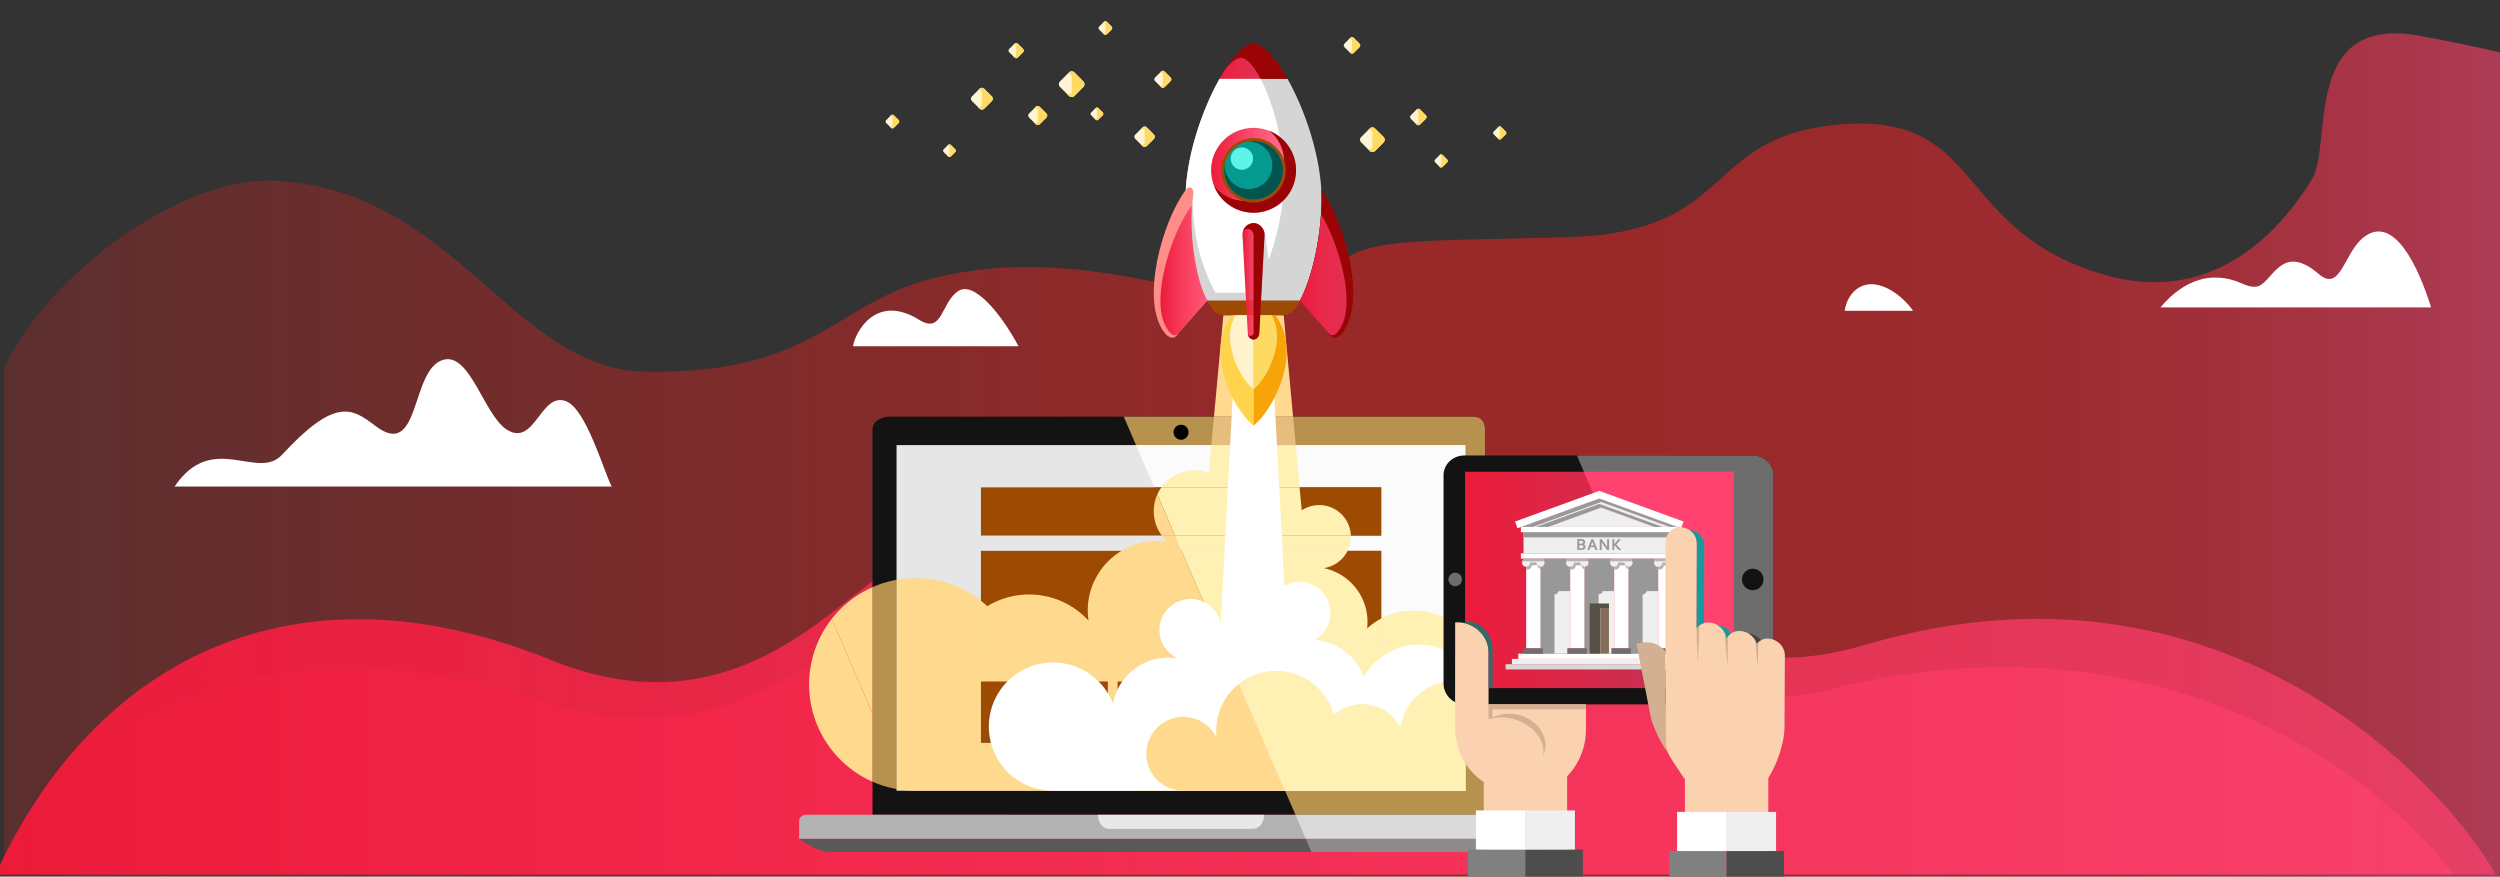 <svg id="Слой_1" data-name="Слой 1" xmlns="http://www.w3.org/2000/svg" xmlns:xlink="http://www.w3.org/1999/xlink" viewBox="0 0 1700.79 596.32"><rect x="0" y="0" width="1700.79" height="596.32" fill="#333333" stroke="none"/><defs><style>.cls-1{fill:url(#Sfumatura_senza_nome_29);}.cls-2,.cls-24{fill:#fff;}.cls-3{fill:url(#Sfumatura_senza_nome_392);}.cls-4{fill:url(#Sfumatura_senza_nome_392-2);}.cls-5{fill:#131313;}.cls-17,.cls-6{fill:#b7924f;}.cls-7{fill:#e6e6e6;}.cls-8{fill:#595959;}.cls-51,.cls-9{fill:#b2b2b2;}.cls-10{fill:#e8e8e8;}.cls-11{fill:#fbfbfb;}.cls-12{fill:#dadada;}.cls-13{fill:#8f8b8b;}.cls-14{fill:#1dc5b9;}.cls-15,.cls-20{fill:#9d4a03;}.cls-16{fill:#54ddd5;}.cls-17,.cls-18,.cls-19,.cls-20,.cls-21,.cls-22,.cls-24,.cls-25,.cls-26,.cls-27,.cls-28,.cls-29,.cls-30,.cls-31,.cls-32,.cls-33,.cls-34,.cls-35,.cls-36,.cls-37,.cls-38,.cls-39,.cls-40,.cls-41,.cls-42,.cls-46,.cls-47,.cls-48,.cls-49,.cls-50,.cls-51,.cls-52,.cls-54,.cls-55,.cls-56,.cls-57,.cls-58,.cls-59,.cls-60{fill-rule:evenodd;}.cls-18{fill:#ffd98d;}.cls-19{fill:#fff0b3;}.cls-21{fill:#88dbd6;}.cls-22{fill:#90e4dd;}.cls-23{fill:#e5bd7c;}.cls-25{fill:#d5d5d5;}.cls-26{fill:#9b0404;}.cls-27{fill:url(#Sfumatura_senza_nome_392-3);}.cls-28{fill:#ffd44c;}.cls-29{fill:#f6a408;}.cls-30{fill:#fff3ce;}.cls-31{fill:#ffda63;}.cls-32{fill:#6dc8a9;}.cls-33{fill:#42a684;}.cls-34{fill:url(#Sfumatura_senza_nome_392-4);}.cls-35{fill:url(#Sfumatura_senza_nome_392-5);}.cls-36{fill:#ff8e88;}.cls-37{fill:url(#Sfumatura_senza_nome_392-6);}.cls-38{fill:url(#Sfumatura_senza_nome_392-7);}.cls-39{fill:#059b91;}.cls-40{fill:#5df4ea;}.cls-41{fill:#03534f;}.cls-42{fill:#fff4d6;}.cls-43,.cls-52{fill:#6d6d6d;}.cls-44{fill:url(#Sfumatura_senza_nome_392-8);}.cls-45{fill:#ff4270;}.cls-46{fill:#efefef;}.cls-47{fill:#d8d8d8;}.cls-48,.cls-53{fill:#989898;}.cls-49{fill:#575047;}.cls-50{fill:#866d59;}.cls-54{fill:#fad2b0;}.cls-55{fill:#2f6d6d;}.cls-56{fill:#d3b092;}.cls-57{fill:gray;}.cls-58{fill:#4d4d4d;}.cls-59{fill:#474545;}.cls-60{fill:#169b9b;}</style><linearGradient id="Sfumatura_senza_nome_29" x1="2.78" y1="310.04" x2="1703.57" y2="310.04" gradientUnits="userSpaceOnUse"><stop offset="0" stop-color="#ff1e1e" stop-opacity="0.2"/><stop offset="0.53" stop-color="#ff1e1e" stop-opacity="0.5"/><stop offset="0.71" stop-color="#ff2022" stop-opacity="0.5"/><stop offset="0.82" stop-color="#ff252f" stop-opacity="0.52"/><stop offset="0.9" stop-color="#ff2f45" stop-opacity="0.55"/><stop offset="0.98" stop-color="#ff3d64" stop-opacity="0.59"/><stop offset="1" stop-color="#ff4270" stop-opacity="0.6"/></linearGradient><linearGradient id="Sfumatura_senza_nome_392" x1="-3" y1="442.22" x2="1697.79" y2="442.22" gradientUnits="userSpaceOnUse"><stop offset="0" stop-color="#ed1b3a"/><stop offset="1" stop-color="#ff4270" stop-opacity="0.7"/></linearGradient><linearGradient id="Sfumatura_senza_nome_392-2" y1="471.04" x2="1668.6" y2="471.04" xlink:href="#Sfumatura_senza_nome_392"/><linearGradient id="Sfumatura_senza_nome_392-3" x1="829.72" y1="46.48" x2="857.58" y2="46.48" xlink:href="#Sfumatura_senza_nome_392"/><linearGradient id="Sfumatura_senza_nome_392-4" x1="823.95" y1="115.85" x2="881.65" y2="115.85" xlink:href="#Sfumatura_senza_nome_392"/><linearGradient id="Sfumatura_senza_nome_392-5" x1="884.38" y1="186.91" x2="916.14" y2="186.91" xlink:href="#Sfumatura_senza_nome_392"/><linearGradient id="Sfumatura_senza_nome_392-6" x1="789.45" y1="184.01" x2="821.21" y2="184.01" xlink:href="#Sfumatura_senza_nome_392"/><linearGradient id="Sfumatura_senza_nome_392-7" x1="845.3" y1="191.39" x2="860.29" y2="191.39" xlink:href="#Sfumatura_senza_nome_392"/><linearGradient id="Sfumatura_senza_nome_392-8" x1="996.71" y1="394.54" x2="1179.36" y2="394.54" xlink:href="#Sfumatura_senza_nome_392"/></defs><path class="cls-1" d="M1703.57,36.33l0,561H2.78V250.9C29.84,189.67,121.08,120,186.83,123c122.64,5.66,161.74,128.58,252.43,129.88,116.16,1.66,127-46.18,195.12-63.42,127.58-32.28,239.48,49.66,268.9.17,17.08-28.74,45.61-25.06,163-28.23,116.82-3.16,89.89-69,186.53-76.8,98.31-7.91,75.8,73.74,180.46,102.78,69,19.13,114.76-24.85,139.63-65.51,14.33-23.44-7.55-110.87,71.47-97.83C1659.7,26.6,1690.11,33,1703.57,36.33Z"/><path class="cls-2" d="M1255,211.44c1.16-8.94,7.58-18.08,18.12-18.08s22.17,9.14,28.42,18.08Z"/><path class="cls-2" d="M1469.84,209.12c6.62-8.21,20.61-21,38.51-20.27,14.69.58,18.62,6.89,26.43,6.18,11-1,16.33-31.3,42.63-8.66,15,12.9,17-14.12,30.49-24.83,20.62-16.35,37.5,20.15,46,47.58Z"/><path class="cls-2" d="M118.78,331c25.78-38.15,56.35-3.5,73.16-21.68,36.13-39.07,47.5-31.77,63.4-19.61,31.24,23.89,23.55-39.07,46.51-45,17.93-4.67,27.54,37.4,42.59,47.34,19.41,12.82,23.28-25.93,40.76-19.06,13.43,5.28,25.23,46.49,30.92,58Z"/><path class="cls-2" d="M580.35,235.59c1-8.37,14.89-36.67,45-18,16.1,10,14.57-11.59,26.56-19.59,10.71-7.15,29.5,15.9,41,37.56Z"/><path class="cls-3" d="M1269.75,438.46c-56.74,16.68-105.46,13.21-171.8-39.92-195.59-156.63-334-135.38-516.26,6-38.83,30.14-103.13,86.53-206.58,44.58C199,377.77,63.18,449.75-3,594.88H1697.79C1665.74,537.22,1514.79,366.44,1269.75,438.46Z"/><path class="cls-4" d="M1249.48,468c-55.49,13.53-111,10.71-175.83-32.38C882.38,308.54,747,325.79,568.78,440.51c-38,24.44-100.85,70.19-202,36.16-172.2-57.91-305,.48-369.76,118.21H1668.6C1637.25,548.11,1489.1,409.56,1249.48,468Z"/><path class="cls-5" d="M593.57,554.3V292.14c0-5.55,6-8.68,11.52-8.68H1001.9c5.55,0,8.34,3.13,8.34,8.68V554.3Z"/><path class="cls-6" d="M881.31,554.3,764.51,283.46H1001.9c5.55,0,8.34,3.13,8.34,8.68V554.3Z"/><polygon class="cls-7" points="996.85 537.93 609.94 537.93 609.94 302.81 996.85 302.81 996.85 537.93 996.85 537.93"/><path class="cls-8" d="M1043,579.6H563.78c-7.53,0-20.09-8.93-20.09-8.93h519.36s-12.56,8.93-20.1,8.93Z"/><path class="cls-9" d="M1063.05,570.67H543.69V558.36c0-2.78,2.61-4.06,5.38-4.06H1058.9c2.77,0,4.15,1.28,4.15,4.06v12.31Z"/><path class="cls-10" d="M852,563.87H755c-8.08,0-8.08-9.57-8.08-9.57h113.1s0,9.57-8.08,9.57Z"/><polygon class="cls-11" points="996.85 537.93 874.25 537.93 772.86 302.81 996.85 302.81 996.85 537.93 996.85 537.93"/><path class="cls-12" d="M1063.05,570.67H888.37l-7.06-16.37H1058.9c2.77,0,4.15,1.28,4.15,4.06v12.31Z"/><path class="cls-13" d="M1043,579.6H892.22l-3.85-8.93h174.68s-12.56,8.93-20.1,8.93Z"/><path d="M808.6,294.07a5.11,5.11,0,1,1-5.1-5.11,5.1,5.1,0,0,1,5.1,5.11Z"/><polygon class="cls-14" points="753.65 505.34 667.34 505.34 667.34 463.67 753.65 463.67 753.65 505.34 753.65 505.34"/><polygon class="cls-15" points="939.66 364.33 667.34 364.33 667.34 331.56 939.66 331.56 939.66 364.33 939.66 364.33"/><polygon class="cls-15" points="939.66 440.23 667.34 440.23 667.34 374.75 939.66 374.75 939.66 440.23 939.66 440.23"/><polygon class="cls-14" points="939.66 505.34 853.35 505.34 853.35 463.67 939.66 463.67 939.66 505.34 939.66 505.34"/><polygon class="cls-14" points="846.65 505.34 760.34 505.34 760.34 463.67 846.65 463.67 846.65 505.34 846.65 505.34"/><polygon class="cls-15" points="939.66 364.33 799.39 364.33 785.26 331.56 939.66 331.56 939.66 364.33 939.66 364.33"/><polygon class="cls-15" points="939.66 440.23 832.12 440.23 803.88 374.75 939.66 374.75 939.66 440.23 939.66 440.23"/><polygon class="cls-16" points="939.66 505.34 860.2 505.34 853.35 489.46 853.35 463.67 939.66 463.67 939.66 505.34 939.66 505.34"/><path class="cls-17" d="M609.94,536.79a71.76,71.76,0,0,1-16.37-5V399.47a71.78,71.78,0,0,1,16.37-5V536.79Z"/><polygon class="cls-18" points="825.89 283.46 832.28 214.49 873.31 214.49 879.7 283.46 825.89 283.46 825.89 283.46"/><path class="cls-18" d="M860.2,505.34h-6.85V489.46l-6.7-15.53v31.41H760.34V463.67h81.89l-10.11-23.44H667.34V408.7a72,72,0,0,0-44.58-15.37,73.21,73.21,0,0,0-12.82,1.13V536.8a73.21,73.21,0,0,0,12.82,1.13H874.25l-14-32.59ZM667.34,463.67h86.31v41.67H667.34V463.67Zm136.54-88.92H763A47.06,47.06,0,0,1,787.36,368a48.28,48.28,0,0,1,6.74.48,28.61,28.61,0,0,1-3.76-4.16h9l4.49,10.42Z"/><path class="cls-19" d="M790.12,331.56a28,28,0,0,1,32.24-10l1.74-18.75h57.39l2.67,28.75Zm63.23,132.11h86.31v41.67H860.2l14,32.59h122.6V429.61c-8.5-8.73-22.75-14.15-35.36-14.15a45.75,45.75,0,0,0-21.83,5.32v19.45H832.12l10.11,23.44h4.42v10.26l6.7,15.53V463.67ZM919,364.33c0,.28,0,.56,0,.84a21.54,21.54,0,0,1-2.24,9.58H803.88l-4.49-10.42Z"/><path class="cls-19" d="M787.34,336.4a28.26,28.26,0,0,1,2.78-4.84h94l1.45,15.64A21.54,21.54,0,0,1,919,364.33H799.39l-12-27.93Z"/><path class="cls-18" d="M832.12,440.23H667.34V408.7c1.49,1.18,2.95,2.41,4.35,3.7a54.8,54.8,0,0,1,68.83,9.8h0A47.33,47.33,0,0,1,763,374.75h40.87l28.24,65.48Z"/><polygon class="cls-20" points="667.34 463.67 753.65 463.67 753.65 505.34 667.34 505.34 667.34 463.67 667.34 463.67"/><polygon class="cls-20" points="760.34 463.67 842.23 463.67 846.65 473.94 846.65 505.34 760.34 505.34 760.34 463.67 760.34 463.67"/><polygon class="cls-21" points="860.2 505.34 853.35 505.34 853.35 489.46 860.2 505.34 860.2 505.34"/><path class="cls-18" d="M786.46,338.62c.26-.76.56-1.5.88-2.22l12,27.93h-9a28,28,0,0,1-3.88-25.71Z"/><path class="cls-19" d="M916.79,374.75a21.58,21.58,0,0,1-16.23,11.74,37.46,37.46,0,0,1,29.53,41.07,47.7,47.7,0,0,1,9.57-6.78v19.45H832.12l-28.24-65.48Z"/><polygon class="cls-22" points="842.23 463.67 846.65 463.67 846.65 473.93 842.23 463.67 842.23 463.67"/><polygon class="cls-22" points="853.35 463.67 939.66 463.67 939.66 505.34 860.2 505.34 853.35 489.46 853.35 463.67 853.35 463.67"/><polygon class="cls-23" points="881.5 302.81 824.1 302.81 825.89 283.46 879.7 283.46 881.5 302.81 881.5 302.81"/><path class="cls-24" d="M996.85,537.93v-85.6c-7.52-8.46-18.51-13.8-32.54-13.8s-29.61,9-36.46,22.15a38.26,38.26,0,0,0-33.55-25.29,21.09,21.09,0,1,0-20.5-36.87l-9.75-184h-22.5l-11.1,209.38A21.09,21.09,0,1,0,801.59,448a39.2,39.2,0,0,0-6.81-.6,38.24,38.24,0,0,0-37.62,31.36,43.65,43.65,0,1,0-40.79,59.22Z"/><path class="cls-19" d="M952.72,494.81a29.45,29.45,0,0,0-45.32-8.6,40.76,40.76,0,0,0-64.53-21l31.36,72.72H996.85V463.6c-20.65-3.1-40.81,9.71-44.13,31.21Z"/><path class="cls-18" d="M842.87,465.21a40.71,40.71,0,0,0-15.47,32,41.19,41.19,0,0,0,.27,4.74,25.13,25.13,0,1,0-22.65,36h69.21l-31.36-72.72Z"/><path class="cls-18" d="M593.57,531.79A72.31,72.31,0,0,1,565.8,421.11l27.77,64.41v46.27Z"/><path class="cls-18" d="M565.8,421.11a72.52,72.52,0,0,1,27.77-21.64v86L565.8,421.11Z"/><path class="cls-25" d="M884.38,204.6c9-16.84,14.71-46.17,14.71-69.18,0-27.71-11-60.22-23.21-81.83H829.72c-12.19,21.61-23.22,54.12-23.22,81.83,0,23,5.67,52.34,14.71,69.18Z"/><path class="cls-20" d="M834.07,214.49c-2.9,0-6.46-.54-8.58-3.23a46.12,46.12,0,0,1-4.28-6.66h63.17a45.29,45.29,0,0,1-4.28,6.66c-2.11,2.69-5.67,3.23-8.58,3.23Z"/><path class="cls-26" d="M829.72,53.59c8.15-14.45,16.83-24,23.08-24s14.92,9.58,23.08,24Z"/><path class="cls-27" d="M857.58,53.59c-4.58-8.75-9.42-14.21-13.43-14.21-2.63,0-6,2.34-9.67,6.42-1.59,2.39-3.19,5-4.76,7.79Z"/><path class="cls-24" d="M863.13,176.74a183.68,183.68,0,0,0,10.17-45.92c1.94-23.94-4.49-52-12.61-70.68-1-2.34-2.06-4.54-3.11-6.55H829.72c-11.29,20-21.58,49.39-23,75.63l.4-.54c1.89-2.05,5-1.5,4.7,2.94h0a129.13,129.13,0,0,0,15,67.49H846a13.86,13.86,0,0,0,1.41-.07l-2.1-39a7.8,7.8,0,0,1,7.49-8.22,7.56,7.56,0,0,1,6.08,3.45,9.68,9.68,0,0,1,1.78,4.18l2.47,17.34Z"/><path class="cls-28" d="M852.8,289.56c-11.66-9.48-22.55-32.16-22.55-50.3,0-9.88,3-18.75,7.75-24.77h14.8v75.07Z"/><path class="cls-29" d="M852.8,289.56c11.66-9.48,22.54-32.16,22.54-50.3,0-9.88-3-18.75-7.74-24.77H852.8v75.07Z"/><path class="cls-30" d="M852.8,264.86c-8.27-6.71-16-22.79-16-35.64a30.23,30.23,0,0,1,3.61-14.73H852.8v50.37Z"/><path class="cls-31" d="M852.8,264.86c8.26-6.71,16-22.79,16-35.64a30.34,30.34,0,0,0-3.61-14.73H852.8v50.37Z"/><path class="cls-32" d="M852.8,135.74a19.89,19.89,0,1,1,0-39.78v39.78Z"/><path class="cls-33" d="M852.8,135.74a19.89,19.89,0,0,0,0-39.78v39.78Z"/><path class="cls-34" d="M852.8,144.7a28.85,28.85,0,1,1,28.85-28.85A28.85,28.85,0,0,1,852.8,144.7Z"/><path class="cls-26" d="M884.38,204.61,904,226.77c2.89,5.13,6.89,2.67,9.24-.3,16.82-21.38,1.72-75.76-14.36-97.25q.18,3.14.18,6.2c0,23-5.63,52.17-14.63,69l-.08.15Z"/><path class="cls-35" d="M884.38,204.61,904,226.77c3.4,3.83,6.62-1.52,8.14-4.05,10.31-17.14-1.33-57-13.43-77-1.35,20.92-6.62,44.48-14.36,58.89h0Z"/><path class="cls-36" d="M821.21,204.6l-19.65,22.17c-2.88,5.12-6.89,2.67-9.23-.3-17-21.55-1.47-76.68,14.75-97.79,2-2.2,5.45-1.4,4.58,3.95-3.49,21.45.87,55.86,9.55,72Z"/><path class="cls-37" d="M821.21,204.6l-19.65,22.17c-3.4,3.84-6.61-1.52-8.14-4.05-11.43-19,4.15-66,17.39-82.81,0,.31,0,.62-.07.93V141l-.05.84,0,.24,0,.8v.29l0,.79v.24c-.83,20.77,3.4,47,10.65,60.45Z"/><path class="cls-38" d="M852.8,151.77c4.12,0,7.71,4.06,7.48,8.22L856.7,226.8c-.12,2.14-1.76,4.21-3.9,4.21s-3.79-2.1-3.9-4.21L845.31,160a7.8,7.8,0,0,1,7.49-8.22Z"/><path class="cls-26" d="M852.8,151.77c4.12,0,7.71,4.06,7.48,8.22L856.7,226.8c-.12,2.14-1.76,4.21-3.9,4.21a4.14,4.14,0,0,1-3.78-3.39,2.12,2.12,0,0,0,1.78.93,2.34,2.34,0,0,0,2-2.41V160a4.34,4.34,0,0,0-4.31-4.25,4,4,0,0,0-2.79,1.42,7.71,7.71,0,0,1,7.1-5.36Z"/><path class="cls-26" d="M852.8,144.7A28.85,28.85,0,0,1,826,126.53,26.7,26.7,0,1,0,863.48,89,28.86,28.86,0,0,1,852.8,144.7Z"/><path class="cls-20" d="M852.8,137.74a21.9,21.9,0,1,1,21.89-21.89,21.89,21.89,0,0,1-21.89,21.89Z"/><path class="cls-39" d="M852.8,135.74a19.89,19.89,0,1,1,19.88-19.89,19.89,19.89,0,0,1-19.88,19.89Z"/><path class="cls-40" d="M844.85,100.31a7.59,7.59,0,1,1-7.59,7.59,7.58,7.58,0,0,1,7.59-7.59Z"/><path class="cls-41" d="M852.8,135.74a19.93,19.93,0,0,1-19.59-23.38v.08a16.18,16.18,0,1,0,16.18-16.17h-.08a19.89,19.89,0,1,1,3.49,39.47Z"/><path class="cls-42" d="M602.9,81.68l3.23-3.23a1.43,1.43,0,0,1,2,0l3.24,3.23a1.43,1.43,0,0,1,0,2l-3.24,3.24a1.43,1.43,0,0,1-2,0l-3.23-3.24a1.43,1.43,0,0,1,0-2Z"/><path class="cls-31" d="M606.13,78.45a1.43,1.43,0,0,1,2,0l3.24,3.23a1.45,1.45,0,0,1,.41,1,1.42,1.42,0,0,1-.41,1l-3.24,3.24a1.43,1.43,0,0,1-2,0l-.84-.84a1.12,1.12,0,0,0,1.85-.81V80.1a1.12,1.12,0,0,0-1.85-.81l.84-.84Z"/><path class="cls-42" d="M642,101.61l3-3a1.33,1.33,0,0,1,1.87,0l3,3a1.32,1.32,0,0,1,0,1.87l-3,3a1.32,1.32,0,0,1-1.87,0l-3-3a1.33,1.33,0,0,1,0-1.87Z"/><path class="cls-31" d="M645,98.6a1.33,1.33,0,0,1,1.87,0l3,3a1.33,1.33,0,0,1,.39.94,1.29,1.29,0,0,1-.39.93l-3,3a1.32,1.32,0,0,1-1.87,0l-.78-.78a1,1,0,0,0,1.72-.75v-4.82a1,1,0,0,0-1.72-.76l.78-.78Z"/><path class="cls-42" d="M661.23,65.56l5.15-5.16a2.28,2.28,0,0,1,3.21,0l5.15,5.16a2.25,2.25,0,0,1,0,3.2l-5.15,5.16a2.28,2.28,0,0,1-3.21,0l-5.15-5.16a2.27,2.27,0,0,1,0-3.2Z"/><path class="cls-31" d="M666.38,60.4a2.28,2.28,0,0,1,3.21,0l5.15,5.16a2.25,2.25,0,0,1,0,3.2l-5.15,5.16a2.28,2.28,0,0,1-3.21,0L665,72.58c.71.7,3,.62,3-1.29V63c0-1.91-2.24-2-3-1.29l1.34-1.34Z"/><path class="cls-42" d="M700.09,77.2l4.49-4.49a2,2,0,0,1,2.79,0l4.5,4.49a2,2,0,0,1,0,2.79l-4.5,4.49a2,2,0,0,1-2.79,0L700.09,80a2,2,0,0,1,0-2.79Z"/><path class="cls-31" d="M704.58,72.71a2,2,0,0,1,2.79,0l4.5,4.49a2,2,0,0,1,0,2.79l-4.5,4.49a2,2,0,0,1-2.79,0l-1.17-1.17A1.55,1.55,0,0,0,706,82.19V75a1.56,1.56,0,0,0-2.57-1.13l1.17-1.16Z"/><path class="cls-42" d="M686.59,33.31l3.59-3.59a1.57,1.57,0,0,1,2.23,0L696,33.31a1.57,1.57,0,0,1,0,2.23l-3.59,3.59a1.57,1.57,0,0,1-2.23,0l-3.59-3.59a1.57,1.57,0,0,1,0-2.23Z"/><path class="cls-31" d="M690.18,29.72a1.57,1.57,0,0,1,2.23,0L696,33.31a1.57,1.57,0,0,1,.46,1.12,1.54,1.54,0,0,1-.46,1.11l-3.59,3.59a1.57,1.57,0,0,1-2.23,0l-.94-.93a1.25,1.25,0,0,0,2.06-.9V31.55a1.25,1.25,0,0,0-2.06-.9l.94-.93Z"/><path class="cls-42" d="M721.11,55.38l6.07-6.07a2.68,2.68,0,0,1,3.78,0L737,55.38a2.68,2.68,0,0,1,0,3.78L731,65.23a2.68,2.68,0,0,1-3.78,0l-6.07-6.07a2.68,2.68,0,0,1,0-3.78Z"/><path class="cls-31" d="M727.18,49.31a2.68,2.68,0,0,1,3.78,0L737,55.38a2.68,2.68,0,0,1,0,3.78L731,65.23a2.68,2.68,0,0,1-3.78,0l-1.58-1.58c.83.83,3.47.74,3.47-1.52V52.41c0-2.26-2.64-2.35-3.47-1.52l1.58-1.58Z"/><path class="cls-42" d="M742.34,76.53l3-3a1.33,1.33,0,0,1,1.87,0l3,3a1.35,1.35,0,0,1,0,1.88l-3,3a1.33,1.33,0,0,1-1.87,0l-3-3a1.33,1.33,0,0,1,0-1.88Z"/><path class="cls-31" d="M745.35,73.52a1.33,1.33,0,0,1,1.87,0l3,3a1.35,1.35,0,0,1,0,1.88l-3,3a1.33,1.33,0,0,1-1.87,0l-.79-.79a1,1,0,0,0,1.72-.75V75.06a1,1,0,0,0-1.72-.75l.79-.79Z"/><path class="cls-42" d="M747.75,18.08,751,14.85a1.43,1.43,0,0,1,2,0l3.23,3.23a1.44,1.44,0,0,1,0,2L753,23.33a1.43,1.43,0,0,1-2,0l-3.24-3.23a1.44,1.44,0,0,1,0-2Z"/><path class="cls-31" d="M751,14.85a1.43,1.43,0,0,1,2,0l3.23,3.23a1.45,1.45,0,0,1,0,2L753,23.33a1.43,1.43,0,0,1-2,0l-.84-.84a1.11,1.11,0,0,0,1.84-.81V16.5a1.11,1.11,0,0,0-1.84-.81l.84-.84Z"/><path class="cls-42" d="M785.84,52.71l4-4a1.77,1.77,0,0,1,2.5,0l4,4a1.77,1.77,0,0,1,0,2.5l-4,4a1.77,1.77,0,0,1-2.5,0l-4-4a1.77,1.77,0,0,1,0-2.5Z"/><path class="cls-31" d="M789.86,48.69a1.77,1.77,0,0,1,2.5,0l4,4a1.79,1.79,0,0,1,0,2.5l-4,4a1.77,1.77,0,0,1-2.5,0l-1-1a1.39,1.39,0,0,0,2.29-1V50.74a1.38,1.38,0,0,0-2.29-1l1-1.05Z"/><path class="cls-42" d="M772.42,91.52l4.81-4.81a2.11,2.11,0,0,1,3,0L785,91.52a2.12,2.12,0,0,1,0,3l-4.81,4.81a2.11,2.11,0,0,1-3,0l-4.81-4.81a2.12,2.12,0,0,1,0-3Z"/><path class="cls-31" d="M777.22,86.71a2.12,2.12,0,0,1,3,0L785,91.52a2.11,2.11,0,0,1,0,3l-4.81,4.81a2.12,2.12,0,0,1-3,0L776,98.07c.65.65,2.74.58,2.74-1.21V89.17c0-1.79-2.09-1.86-2.74-1.21l1.24-1.25Z"/><path class="cls-42" d="M926,93.24l5.84-5.83a2.57,2.57,0,0,1,3.63,0l5.83,5.83a2.57,2.57,0,0,1,0,3.63l-5.83,5.84a2.57,2.57,0,0,1-3.63,0L926,96.87a2.57,2.57,0,0,1,0-3.63Z"/><path class="cls-31" d="M931.83,87.41a2.57,2.57,0,0,1,3.63,0l5.83,5.83a2.57,2.57,0,0,1,0,3.63l-5.83,5.84a2.57,2.57,0,0,1-3.63,0l-1.52-1.52c.8.8,3.33.71,3.33-1.46V90.38c0-2.16-2.53-2.26-3.33-1.46l1.52-1.51Z"/><path class="cls-42" d="M914.69,29.66l3.88-3.88a1.71,1.71,0,0,1,2.42,0l3.88,3.88a1.71,1.71,0,0,1,0,2.42L921,36a1.71,1.71,0,0,1-2.42,0l-3.88-3.88a1.71,1.71,0,0,1,0-2.42Z"/><path class="cls-31" d="M918.57,25.78a1.72,1.72,0,0,1,2.42,0l3.88,3.88a1.71,1.71,0,0,1,0,2.42L921,36a1.72,1.72,0,0,1-2.42,0l-1-1a1.34,1.34,0,0,0,2.22-1V27.76a1.34,1.34,0,0,0-2.22-1l1-1Z"/><path class="cls-42" d="M959.83,78.39l3.88-3.88a1.71,1.71,0,0,1,2.42,0L970,78.39a1.73,1.73,0,0,1,0,2.42l-3.88,3.88a1.71,1.71,0,0,1-2.42,0l-3.88-3.88a1.71,1.71,0,0,1,0-2.42Z"/><path class="cls-31" d="M963.71,74.51a1.71,1.71,0,0,1,2.42,0L970,78.39a1.71,1.71,0,0,1,0,2.42l-3.88,3.88a1.72,1.72,0,0,1-2.42,0l-1-1a1.34,1.34,0,0,0,2.22-1V76.49a1.34,1.34,0,0,0-2.22-1l1-1Z"/><path class="cls-42" d="M976.36,108.51l3.1-3.1a1.38,1.38,0,0,1,1.94,0l3.1,3.1a1.36,1.36,0,0,1,0,1.94l-3.1,3.1a1.36,1.36,0,0,1-1.94,0l-3.1-3.1a1.38,1.38,0,0,1,0-1.94Z"/><path class="cls-31" d="M979.46,105.41a1.38,1.38,0,0,1,1.94,0l3.1,3.1a1.38,1.38,0,0,1,0,1.94l-3.1,3.1a1.38,1.38,0,0,1-1.94,0l-.8-.8a1.07,1.07,0,0,0,1.77-.78v-5a1.07,1.07,0,0,0-1.77-.77l.8-.81Z"/><path class="cls-42" d="M1016.21,89.47l3.11-3.11a1.37,1.37,0,0,1,1.93,0l3.1,3.11a1.35,1.35,0,0,1,0,1.93l-3.1,3.11a1.37,1.37,0,0,1-1.93,0l-3.11-3.11a1.37,1.37,0,0,1,0-1.93Z"/><path class="cls-31" d="M1019.32,86.36a1.37,1.37,0,0,1,1.93,0l3.1,3.11a1.36,1.36,0,0,1,0,1.93l-3.1,3.11a1.37,1.37,0,0,1-1.93,0l-.81-.81a1.07,1.07,0,0,0,1.77-.78V88a1.07,1.07,0,0,0-1.77-.78l.81-.81Z"/><path class="cls-5" d="M1192.39,309.88c7.6,0,14.07,5.85,14.07,13.45V465.1a14.32,14.32,0,0,1-14.07,14.1H996.14a14.32,14.32,0,0,1-14.07-14.1V323.33c0-7.6,6.47-13.45,14.07-13.45Z"/><path class="cls-43" d="M1192.39,309.88c7.6,0,14.07,5.85,14.07,13.45V465.1a14.32,14.32,0,0,1-14.07,14.1h-46.6l-73-169.32Z"/><polygon class="cls-44" points="1179.36 320.95 1179.36 468.13 996.71 468.13 996.71 320.95 1179.36 320.95 1179.36 320.95"/><path class="cls-5" d="M1192.41,386.91a7.31,7.31,0,1,1-7.3,7.3,7.3,7.3,0,0,1,7.3-7.3Z"/><path class="cls-43" d="M990,389.64a4.58,4.58,0,1,1-4.58,4.57,4.57,4.57,0,0,1,4.58-4.57Z"/><polygon class="cls-45" points="1179.36 320.95 1179.36 468.13 1141.02 468.13 1077.54 320.95 1179.36 320.95 1179.36 320.95"/><polygon class="cls-46" points="1088.03 342.89 1045.17 358.5 1130.9 358.5 1088.03 342.89 1088.03 342.89"/><polygon class="cls-46" points="1141.38 358.49 1088.03 339.08 1034.69 358.49 1034.69 358.5 1045.17 358.5 1088.03 342.89 1130.9 358.5 1141.38 358.5 1141.38 358.49 1141.38 358.49"/><polygon class="cls-24" points="1034.69 376.43 1141.38 376.43 1141.38 380.02 1034.69 380.02 1034.69 376.43 1034.69 376.43"/><polygon class="cls-24" points="1032.9 444.68 1143.17 444.68 1143.17 448.27 1032.9 448.27 1032.9 444.68 1032.9 444.68"/><polygon class="cls-46" points="1028.59 448.27 1147.47 448.27 1147.47 451.86 1028.59 451.86 1028.59 448.27 1028.59 448.27"/><polygon class="cls-47" points="1024.29 451.86 1151.78 451.86 1151.78 455.44 1024.29 455.44 1024.29 451.86 1024.29 451.86"/><polygon class="cls-48" points="1034.69 358.49 1088.03 339.08 1141.38 358.5 1135.92 358.5 1089.29 341.52 1042.67 358.5 1034.69 358.49 1034.69 358.49"/><polygon class="cls-46" points="1036.48 362.08 1139.58 362.08 1139.58 376.43 1036.48 376.43 1036.48 362.08 1036.48 362.08"/><polygon class="cls-24" points="1034.69 358.5 1141.38 358.5 1141.38 362.08 1034.69 362.08 1034.69 358.5 1034.69 358.5"/><polygon class="cls-48" points="1045.16 358.5 1088.03 342.89 1130.9 358.5 1125.45 358.5 1089.29 345.33 1053.14 358.5 1045.16 358.5 1045.16 358.5"/><polygon class="cls-24" points="1143.7 359.34 1145.35 354.81 1088.03 333.95 1030.71 354.81 1032.36 359.34 1088.03 339.08 1143.7 359.34 1143.7 359.34"/><path class="cls-46" d="M1047.93,380h20.3a2.8,2.8,0,1,0,0,5.6V441.1h-1.79v3.58h-16.72V441.1h-1.79V385.62a2.8,2.8,0,0,0,0-5.6Zm30,61.08V385.62a2.8,2.8,0,0,0,0-5.6h20.31a2.8,2.8,0,1,0,0,5.6V441.1h-1.8v3.58h-16.72V441.1Zm30-61.08h20.3a2.8,2.8,0,0,0,0,5.6V441.1h-1.79v3.58h-16.72V441.1h-1.8V385.62a2.8,2.8,0,1,0,0-5.6Z"/><path class="cls-48" d="M1120.21,402.17a2.82,2.82,0,0,1-2.73,2.15v40.36h-7.85V441.1h-1.8V385.62a2.8,2.8,0,1,0,0-5.6h20.3a2.8,2.8,0,0,0,0,5.6v16.55Zm-22,0h-7.94a2.8,2.8,0,0,1-2.72,2.15v40.36h-7.86V441.1h-1.79V385.62a2.8,2.8,0,0,0,0-5.6h20.3a2.8,2.8,0,0,0,0,5.6v16.55Zm-30,0h-7.93a2.82,2.82,0,0,1-2.73,2.15v40.36h-7.85V441.1h-1.79V385.62a2.8,2.8,0,0,0,0-5.6h20.3a2.8,2.8,0,1,0,0,5.6v16.55Z"/><polygon class="cls-49" points="1081.47 410.56 1094.6 410.56 1094.6 413.64 1088.77 413.64 1088.77 444.68 1081.47 444.68 1081.47 410.56 1081.47 410.56"/><polygon class="cls-50" points="1088.77 413.64 1094.6 413.64 1094.6 444.68 1088.77 444.68 1088.77 413.64 1088.77 413.64"/><path class="cls-24" d="M1047.93,385.62V441.1h-9.65V385.62a2.8,2.8,0,0,0,2.8-2.8h4.05a2.8,2.8,0,0,0,2.8,2.8Z"/><path class="cls-46" d="M1041.08,382.82a2.8,2.8,0,1,1-2.8-2.8h9.65a2.8,2.8,0,1,1-2.8,2.8Z"/><path class="cls-51" d="M1043.1,381.86h-7.46a2.82,2.82,0,0,1,2.64-1.84h9.65a2.8,2.8,0,0,1,2.63,1.84Z"/><polygon class="cls-52" points="1043.1 441.1 1049.72 441.1 1049.72 444.68 1043.1 444.68 1036.48 444.68 1036.48 441.1 1043.1 441.1 1043.1 441.1"/><path class="cls-51" d="M1043.1,384.66H1042a2.8,2.8,0,0,1-2.8,2.8,2.75,2.75,0,0,1-1-.16v-1.68a2.8,2.8,0,0,0,2.8-2.8h4.05v.07h0V383h0V383h0s0,0,0,.06h0v.05h0a2.42,2.42,0,0,0,.26.88h0l0,0v0l0,0h0v0h0a2.78,2.78,0,0,0,1.63,1.32h0l.06,0h0l.06,0h0l.06,0h.14l.07,0h.43v1.68a2.78,2.78,0,0,1-1.57-1.42h0l-.63-1.22Z"/><path class="cls-24" d="M1073.06,441.1h-4.83V385.62a2.8,2.8,0,0,0,2.8-2.8h4a2.8,2.8,0,0,0,2.8,2.8V441.1Z"/><path class="cls-46" d="M1071,382.82a2.8,2.8,0,1,1-2.8-2.8h9.65a2.8,2.8,0,1,1-2.8,2.8Z"/><path class="cls-51" d="M1073.06,381.86h-7.46a2.8,2.8,0,0,1,2.63-1.84h9.65a2.8,2.8,0,0,1,2.63,1.84Z"/><polygon class="cls-52" points="1073.06 441.1 1079.67 441.1 1079.67 444.68 1073.06 444.68 1066.44 444.68 1066.44 441.1 1073.06 441.1 1073.06 441.1"/><path class="cls-51" d="M1077.88,387.3a2.81,2.81,0,0,1-1.57-1.42h0l-.63-1.22H1072a2.8,2.8,0,0,1-2.81,2.8,2.75,2.75,0,0,1-1-.16v-1.68a2.8,2.8,0,0,0,2.8-2.8h4v.07h0V383h0s0,.05,0,.07h0v.06h0v.05h0a2.89,2.89,0,0,0,.26.88h0l0,0v0l0,0h0v0h0a2.81,2.81,0,0,0,1.64,1.32h0l0,0h0l.06,0h0l.07,0h.14l.06,0h.43v1.68Z"/><polygon class="cls-48" points="1036.48 362.08 1139.58 362.08 1139.58 365.56 1036.48 365.56 1036.48 362.08 1036.48 362.08"/><path class="cls-53" d="M1078.39,368.77a1.76,1.76,0,0,1-.22.87,1.61,1.61,0,0,1-.7.66v0a2.1,2.1,0,0,1,.5.24,1.83,1.83,0,0,1,.39.34,1.61,1.61,0,0,1,.26.46,1.64,1.64,0,0,1,.09.56,2.07,2.07,0,0,1-.08.58,1.94,1.94,0,0,1-.3.59,2.44,2.44,0,0,1-.57.53,2.87,2.87,0,0,1-.9.38,1.45,1.45,0,0,1-.3.06l-.36.05-.44,0h-2.68v-7.34h2.55a4.25,4.25,0,0,1,1.31.17,2.45,2.45,0,0,1,.65.31,2.36,2.36,0,0,1,.45.44,1.5,1.5,0,0,1,.26.5,1.7,1.7,0,0,1,.09.54Zm-4,2.19V373h.88a5.54,5.54,0,0,0,.61,0,2.47,2.47,0,0,0,.43-.06,1.54,1.54,0,0,0,.46-.16,1.09,1.09,0,0,0,.31-.23.83.83,0,0,0,.16-.29,1.14,1.14,0,0,0,0-.33.88.88,0,0,0-.17-.53,1,1,0,0,0-.53-.35l-.37-.07-.55,0Zm1.21-1.12a2.11,2.11,0,0,0,.82-.12.89.89,0,0,0,.43-.34,1.07,1.07,0,0,0,.13-.51.84.84,0,0,0-.65-.85,1.7,1.7,0,0,0-.35-.06,3.48,3.48,0,0,0-.49,0h-1.1v1.9Zm9.09,2.44h-2.78l-.71,1.87h-1.43l2.91-7.34h1.23l2.91,7.34h-1.42l-.71-1.87Zm-1.4-3.7c-.26.76-.5,1.4-.7,1.92l-.25.66h1.92l-.25-.66c-.21-.52-.44-1.16-.7-1.92Zm8.83,1.64c.53.75,1,1.42,1.29,2h0c0-1-.07-1.65-.07-2.09v-3.32h1.35v7.34h-1.41l-2.39-3.38c-.42-.58-.86-1.26-1.31-2h0c0,.9.07,1.59.07,2.08v3.33h-1.35v-7.34h1.41l2.41,3.41Zm4.79,3.93v-7.34h1.34v3.34h0l2.77-3.34h1.67l-3.06,3.64,3.31,3.7h-1.72l-3-3.31h0v3.31Z"/><path class="cls-24" d="M1103,441.1h-4.82V385.62a2.81,2.81,0,0,0,2.8-2.8h4a2.81,2.81,0,0,0,2.8,2.8V441.1Z"/><path class="cls-46" d="M1101,382.82a2.8,2.8,0,1,1-2.8-2.8h9.64a2.8,2.8,0,1,1-2.8,2.8Z"/><path class="cls-51" d="M1103,381.86h-7.46a2.82,2.82,0,0,1,2.64-1.84h9.64a2.81,2.81,0,0,1,2.64,1.84Z"/><polygon class="cls-52" points="1103.01 441.1 1109.63 441.1 1109.63 444.68 1103.01 444.68 1096.39 444.68 1096.39 441.1 1103.01 441.1 1103.01 441.1"/><path class="cls-51" d="M1107.83,387.3a2.81,2.81,0,0,1-1.57-1.42h0l-.62-1.22h-3.7a2.8,2.8,0,0,1-2.8,2.8,2.67,2.67,0,0,1-1-.16v-1.68a2.81,2.81,0,0,0,2.8-2.8h4v.07h0V383h0V383h0s0,0,0,.06h0v.05h0a2.65,2.65,0,0,0,.27.88h0v0l0,0v0h0v0h0a2.78,2.78,0,0,0,1.63,1.32h0l.06,0h0l.06,0h0l.06,0h.14l.07,0h.42v1.68Z"/><path class="cls-24" d="M1133,441.1h-4.83V385.62a2.8,2.8,0,0,0,2.8-2.8h4a2.8,2.8,0,0,0,2.8,2.8V441.1Z"/><path class="cls-46" d="M1130.94,382.82a2.8,2.8,0,1,1-2.8-2.8h9.65a2.8,2.8,0,1,1-2.8,2.8Z"/><path class="cls-51" d="M1133,381.86h-7.46a2.8,2.8,0,0,1,2.63-1.84h9.65a2.8,2.8,0,0,1,2.63,1.84Z"/><polygon class="cls-52" points="1132.96 441.1 1139.58 441.1 1139.58 444.68 1132.96 444.68 1126.35 444.68 1126.35 441.1 1132.96 441.1 1132.96 441.1"/><path class="cls-51" d="M1137.79,387.3a2.78,2.78,0,0,1-1.57-1.42h0l-.63-1.22h-3.7a2.8,2.8,0,0,1-2.8,2.8,2.75,2.75,0,0,1-.95-.16v-1.68a2.8,2.8,0,0,0,2.8-2.8h4v.07h0V383h0V383h0v.06h0a.43.43,0,0,1,0,.05h0a2.89,2.89,0,0,0,.26.88h0l0,0v0l0,0h0v0h0a2.78,2.78,0,0,0,1.63,1.32h0l.06,0h0l.07,0h0l.06,0h.15l.06,0h.43v1.68Z"/><path class="cls-54" d="M989.87,492.55c0,14,3.84,24.72,12.57,33.68a45,45,0,0,0,7,5.83V578h56.72V528.12a45.68,45.68,0,0,0,12.78-31.51V479.2h-66.25V443.79c0-12.56-11.73-21.36-22.71-20.33l-.07,69.09Z"/><path class="cls-55" d="M1015.4,468.1V441.53c0-10.18-8.44-18.59-16.14-18.61a6.44,6.44,0,0,0-3.34.92c8.87,1.91,16.73,9.67,16.73,20V468.1Z"/><path class="cls-56" d="M1049.86,514.19c4.47-9.81-1-21.45-12.49-26.37a26.65,26.65,0,0,0-22,.32v-5.59h63.5V479.2h-66.25v3.35h0v6.8a31.31,31.31,0,0,1,20.67,1.1c11.52,4.6,18.19,14.6,16.54,23.74Z"/><polygon class="cls-57" points="998.72 577.97 1037.77 577.97 1037.77 659.15 998.72 659.15 998.72 577.97 998.72 577.97"/><polygon class="cls-58" points="1037.77 577.97 1076.82 577.97 1076.82 659.15 1037.77 659.15 1037.77 577.97 1037.77 577.97"/><polygon class="cls-24" points="1004.09 577.97 1037.77 577.97 1037.77 551.35 1004.09 551.35 1004.09 577.97 1004.09 577.97"/><polygon class="cls-46" points="1037.77 577.97 1071.45 577.97 1071.45 551.35 1037.77 551.35 1037.77 577.97 1037.77 577.97"/><path class="cls-56" d="M1113.31,437.86l9.67,49.66c.86,4.44,6.19,17.52,11.72,24.41a17.75,17.75,0,0,1-1.7-7.15l0-61.53c-6.08-7.75-14.52-6.55-19.67-5.39Z"/><polygon class="cls-57" points="1135.57 578.96 1174.62 578.96 1174.62 659.15 1135.57 659.15 1135.57 578.96 1135.57 578.96"/><polygon class="cls-58" points="1174.62 578.96 1213.67 578.96 1213.67 659.15 1174.62 659.15 1174.62 578.96 1174.62 578.96"/><path class="cls-54" d="M1203,529.18V579h-56.71V530a19.75,19.75,0,0,1-1.9-2.48c-6-9.43-11.31-15.49-11.37-22.75l0-134.28c-.15-17,21.65-14.23,21.39-.24l-.15,57.24c5.52-7.87,19.25-3.3,20.36,7,4.55-8.84,17.82-5.61,20.64,3.5,5.54-7.46,19.08-2.36,19,8.19l-.24,48.33c-.06,11.81-5.7,26.54-11,34.7Z"/><path class="cls-56" d="M1195.82,454.88s.24-9.58.42-18.1a8,8,0,0,0-1,1.18,10.85,10.85,0,0,0-1-2.26c.66,8.66,1.6,19.18,1.6,19.18Zm-41.47-27.6h0a9.54,9.54,0,0,1,1.71-1.76c-.23,9.54-1,25.83-1,25.83s-.85-16.75-.89-23.85c0,.11.06,0,.16-.22Zm19,3.11h0a11.76,11.76,0,0,1,1.21,4.07,9.5,9.5,0,0,1,1-1.6c-.11,9.42-.3,21.09-.3,21.09s-1.34-14.53-1.93-23.56Z"/><polygon class="cls-24" points="1140.95 578.96 1174.62 578.96 1174.62 552.34 1140.95 552.34 1140.95 578.96 1140.95 578.96"/><polygon class="cls-46" points="1174.62 578.96 1208.3 578.96 1208.3 552.34 1174.62 552.34 1174.62 578.96 1174.62 578.96"/><path class="cls-59" d="M1189.36,430.9a13.1,13.1,0,0,1,8.67,4.59,8.62,8.62,0,0,0-2.84,2.47,12.34,12.34,0,0,0-5.83-7.06Z"/><path class="cls-60" d="M1168.25,425.17a13,13,0,0,1,9.47,5.67,9.48,9.48,0,0,0-3.17,3.62,12.17,12.17,0,0,0-6.3-9.29Z"/><path class="cls-60" d="M1149,360.37a11.13,11.13,0,0,1,10.44,11.49l-.14,52a9.19,9.19,0,0,0-5.07,3.6l.15-57.24a10.92,10.92,0,0,0-5.38-9.89Z"/></svg>